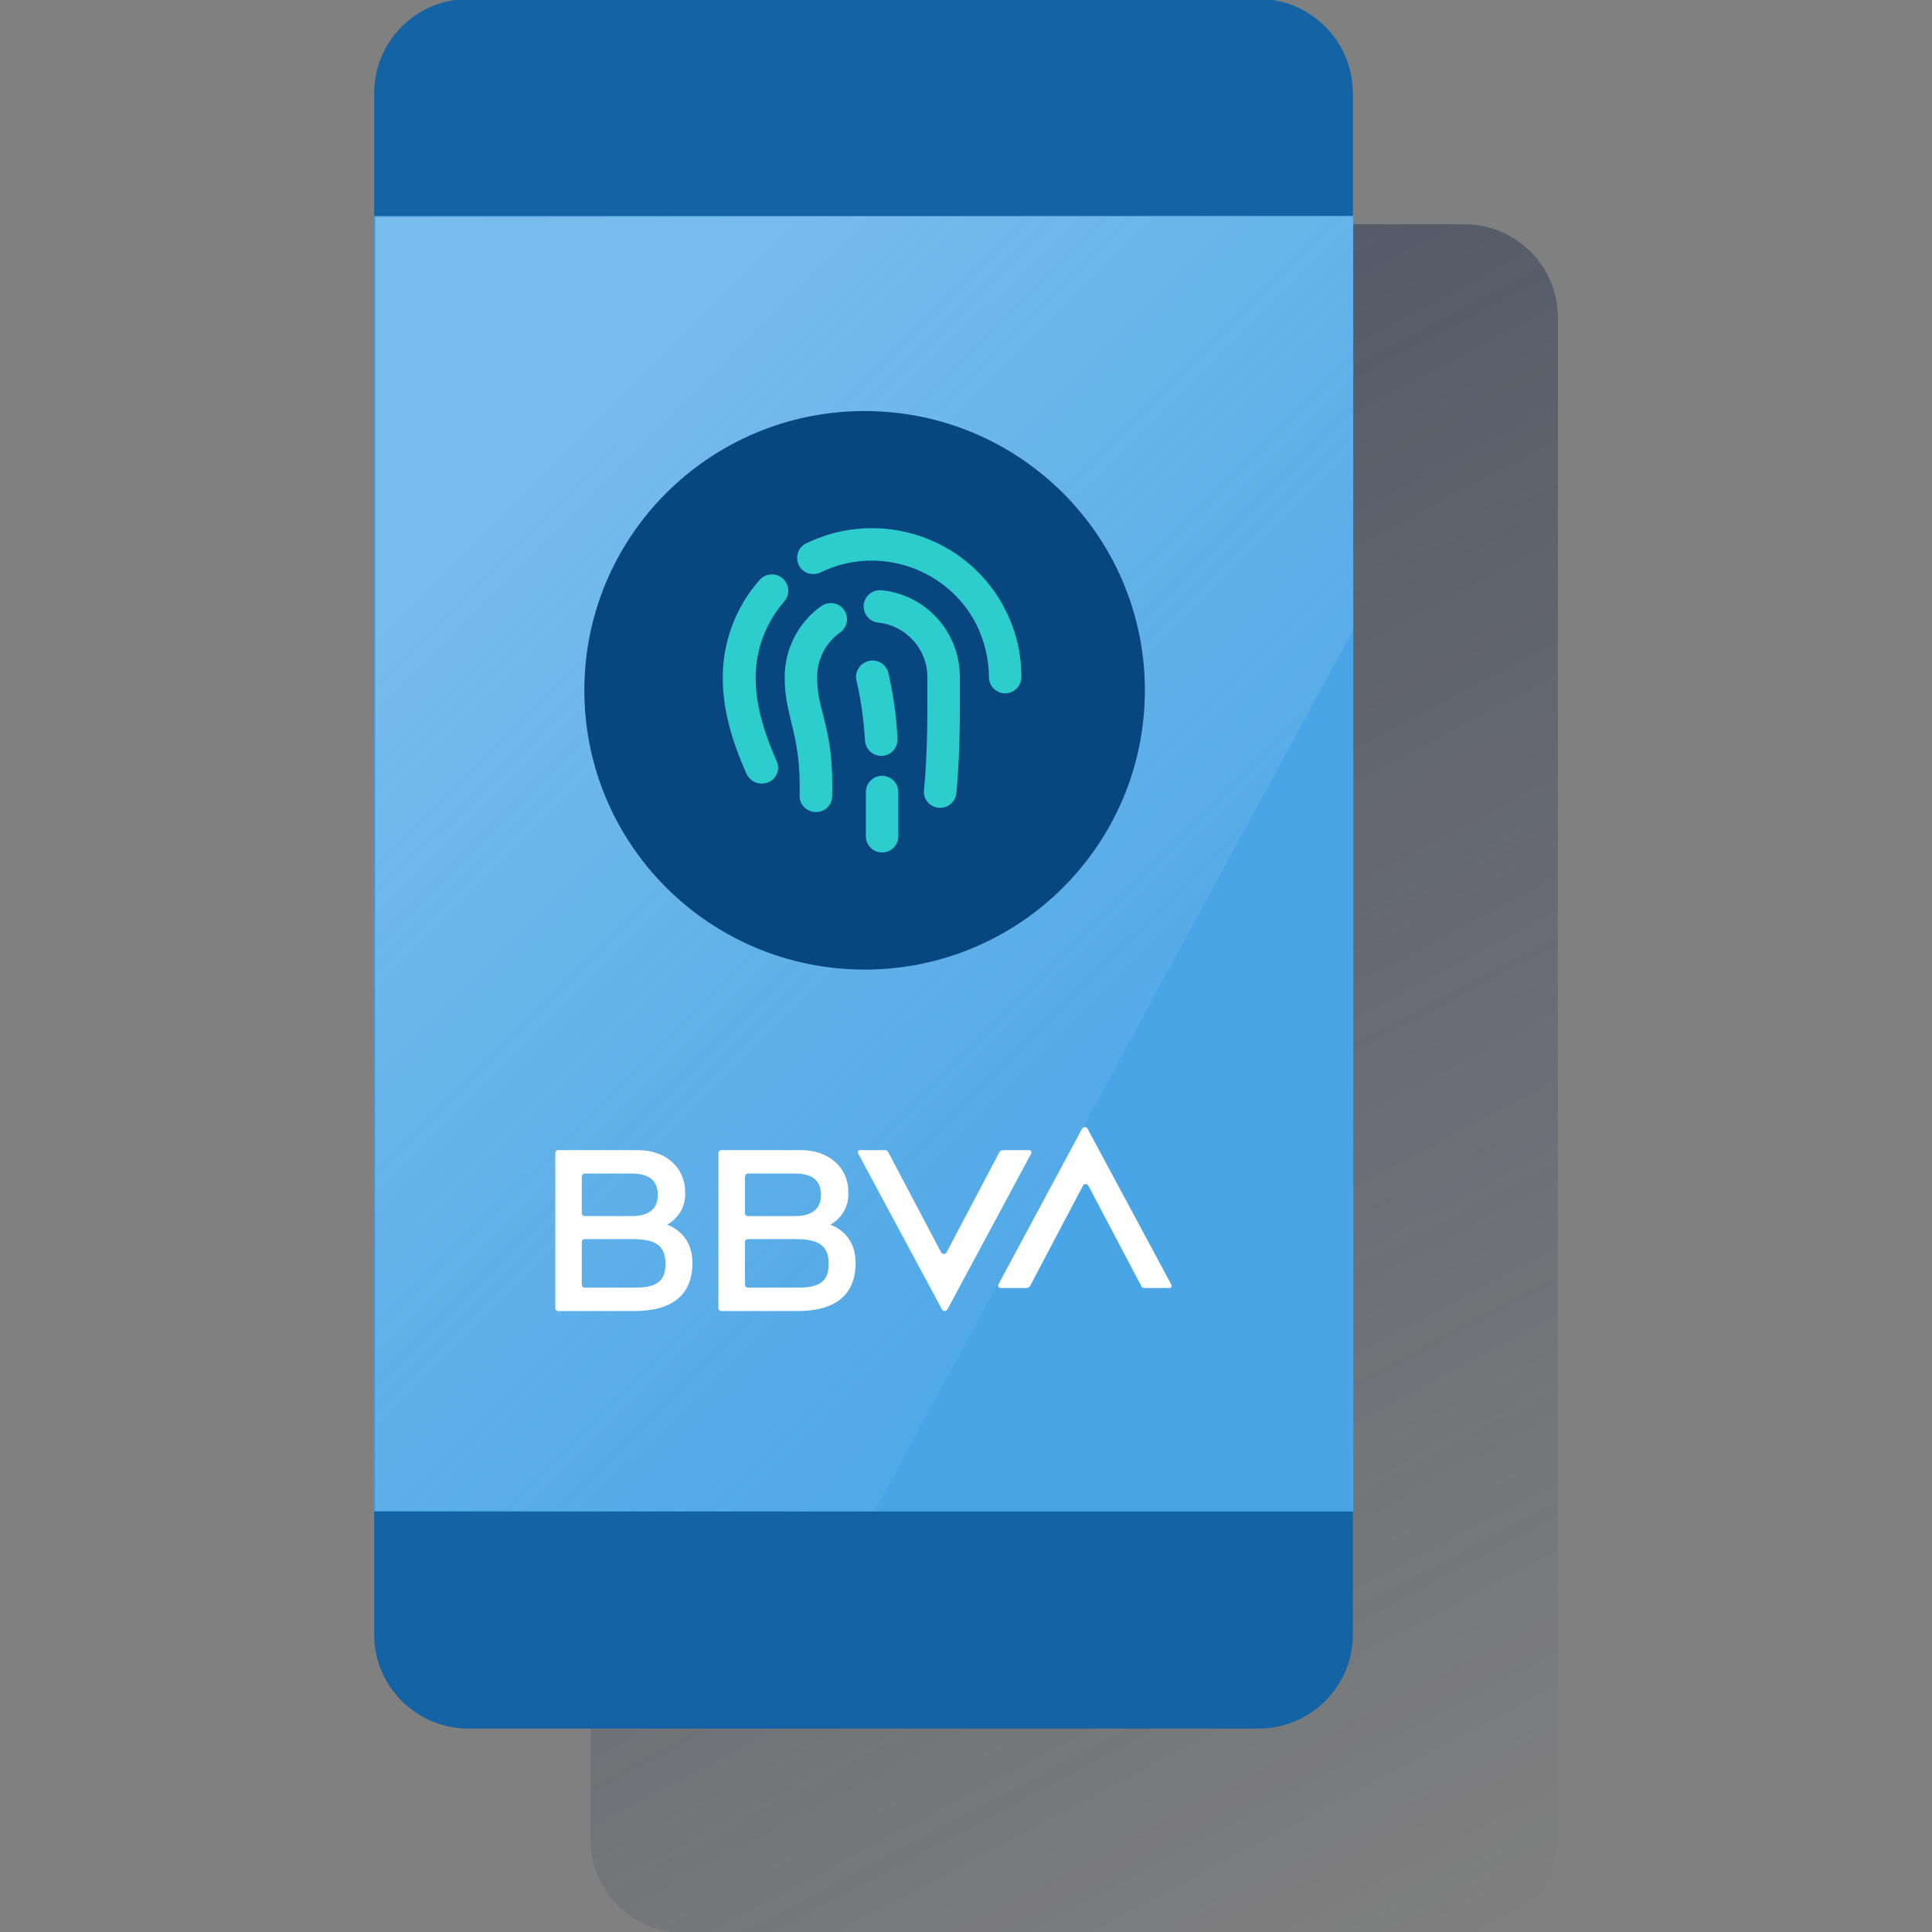 <svg width="600" height="600" viewBox="0 0 600 600" fill="none" xmlns="http://www.w3.org/2000/svg"><rect x="0" y="0" width="600" height="600" fill="#808080" stroke="none"/><g clip-path="url(#clip0_2129_357)"><path d="M212.486 69.641H454.751C470.805 69.641 483.807 82.597 483.807 98.594V571.367C483.807 587.364 470.805 600.32 454.751 600.32H212.486C196.432 600.32 183.43 587.364 183.43 571.367V98.594C183.43 82.597 196.432 69.641 212.486 69.641Z" fill="url(#paint0_linear_2129_357)"/><path d="M145.509 -0.328H390.826C407.012 -0.328 420.147 12.76 420.147 29.022V507.612C420.147 523.741 407.012 536.83 390.826 536.83H145.509C129.322 536.83 116.188 523.741 116.188 507.612V29.022C116.188 12.76 129.322 -0.328 145.509 -0.328Z" fill="#1464A5"/><path d="M420.28 67.086H116.188V469.392H420.28V67.086Z" fill="#49A5E6"/><path opacity="0.5" fill-rule="evenodd" clip-rule="evenodd" d="M116.594 67.35V469.128L271.559 469.392L420.155 195.724V67.086L116.594 67.35Z" fill="url(#paint1_linear_2129_357)"/><path d="M310.431 357.709L293.979 388.909C293.714 389.438 293.051 389.57 292.653 389.306C292.52 389.174 292.387 389.042 292.255 388.909L275.803 357.709C275.67 357.444 275.272 357.18 275.007 357.18H267.046C266.648 357.18 266.383 357.444 266.383 357.841C266.383 357.973 266.383 358.105 266.515 358.237L292.52 406.625C292.785 407.154 293.316 407.286 293.847 407.022C293.979 406.89 294.112 406.757 294.245 406.625L320.249 358.237C320.382 357.841 320.249 357.444 319.984 357.312C319.851 357.312 319.718 357.18 319.718 357.18H311.758C310.962 357.18 310.564 357.444 310.431 357.709Z" fill="white"/><path d="M319.847 399.469L336.298 368.268C336.564 367.739 337.227 367.607 337.625 367.871C337.758 368.004 337.89 368.136 338.023 368.268L354.475 399.469C354.608 399.733 355.006 399.998 355.271 399.998H363.232C363.63 399.998 363.895 399.601 363.895 399.205C363.895 399.072 363.895 398.94 363.762 398.94L337.758 350.552C337.492 350.023 336.962 349.891 336.431 350.156C336.298 350.288 336.166 350.42 336.033 350.552L310.029 398.94C309.896 399.337 310.029 399.733 310.294 399.866C310.427 399.866 310.559 399.998 310.692 399.998H318.653C319.316 399.998 319.581 399.733 319.847 399.469Z" fill="white"/><path d="M196.46 399.883H181.6C181.069 399.883 180.671 399.486 180.671 398.957V385.736C180.671 385.208 181.069 384.811 181.6 384.811H196.46C203.491 384.811 206.676 386.794 206.676 392.479C206.676 398.164 203.624 400.015 196.46 399.883ZM181.6 364.451H196.194C201.634 364.451 204.287 366.699 204.287 371.061C204.287 375.424 201.501 377.672 196.194 377.672H181.6C181.069 377.672 180.671 377.275 180.671 376.746V365.509C180.671 364.98 181.069 364.451 181.6 364.451ZM207.206 380.316C210.789 378.333 213.044 374.499 212.779 370.268C212.779 362.468 206.676 357.18 198.052 357.18H173.374C172.843 357.18 172.445 357.576 172.445 358.105V406.229C172.445 406.757 172.843 407.154 173.374 407.154H196.99C208.798 407.154 215.034 402.13 215.034 392.215C215.034 382.563 207.206 380.448 207.206 380.316Z" fill="white"/><path d="M247.139 399.883H232.28C231.749 399.883 231.351 399.486 231.351 398.957V385.736C231.351 385.208 231.749 384.811 232.28 384.811H247.139C254.171 384.811 257.355 386.794 257.355 392.479C257.355 398.164 254.304 400.015 247.139 399.883ZM232.28 364.451H246.874C252.314 364.451 254.967 366.699 254.967 371.061C254.967 375.424 252.181 377.672 246.874 377.672H232.28C231.749 377.672 231.351 377.275 231.351 376.746V365.509C231.351 364.98 231.749 364.451 232.28 364.451ZM257.886 380.316C261.468 378.333 263.724 374.499 263.458 370.268C263.458 362.468 257.355 357.18 248.731 357.18H224.054C223.523 357.18 223.125 357.576 223.125 358.105V406.229C223.125 406.757 223.523 407.154 224.054 407.154H247.67C259.478 407.154 265.714 402.13 265.714 392.215C265.714 382.563 257.886 380.448 257.886 380.316Z" fill="white"/><path d="M268.512 301.112C316.58 301.112 355.547 262.283 355.547 214.384C355.547 166.486 316.58 127.656 268.512 127.656C220.444 127.656 181.477 166.486 181.477 214.384C181.477 262.283 220.444 301.112 268.512 301.112Z" fill="#07467F"/><path d="M236.534 243.337C234.544 243.337 232.82 242.279 231.891 240.428C226.849 229.19 224.461 219.672 224.461 210.417C224.461 199.312 228.441 188.603 235.871 180.142C237.729 178.026 240.913 177.762 243.036 179.613C245.158 181.464 245.424 184.637 243.566 186.752C237.861 193.362 234.677 201.691 234.677 210.417C234.677 218.217 236.8 226.414 241.178 236.33C242.372 238.842 241.178 241.882 238.657 242.94C237.994 243.204 237.198 243.337 236.534 243.337Z" fill="#2DCCCD"/><path d="M312.161 215.308C309.375 215.308 307.119 213.061 307.119 210.284C307.119 204.732 305.793 199.311 303.404 194.287C294.515 176.439 272.756 169.036 254.845 177.761C252.324 178.951 249.273 178.026 248.079 175.514C246.885 173.002 247.813 169.961 250.334 168.771C273.287 157.534 301.149 166.92 312.426 189.792C315.611 196.138 317.203 203.145 317.203 210.152C317.203 213.061 314.947 215.308 312.161 215.308Z" fill="#2DCCCD"/><path d="M253.373 252.192H253.24C250.454 252.06 248.198 249.812 248.331 247.036C248.596 235.93 247.137 230.113 245.81 224.561C244.749 220.198 243.688 216.099 243.688 210.282C243.688 201.556 247.933 193.227 255.098 188.204C257.353 186.617 260.537 187.146 262.129 189.393C263.722 191.641 263.191 194.814 260.935 196.4C256.424 199.573 253.771 204.729 253.771 210.282C253.771 214.777 254.567 218.082 255.628 222.049C257.088 227.734 258.813 234.74 258.414 247.3C258.414 250.077 256.159 252.192 253.373 252.192Z" fill="#2DCCCD"/><path d="M291.991 250.863C291.859 250.863 291.726 250.863 291.461 250.863C288.675 250.598 286.684 248.086 286.95 245.442C288.144 233.147 288.011 220.852 288.011 213.448C288.011 212.258 288.011 211.201 288.011 210.275C288.011 201.549 281.377 194.278 272.753 193.353C269.967 193.088 267.977 190.576 268.242 187.8C268.508 185.024 271.029 183.04 273.815 183.305C287.746 184.759 298.094 196.393 298.094 210.275C298.094 211.201 298.094 212.126 298.094 213.316C298.094 220.852 298.227 233.544 297.033 246.235C296.768 249.012 294.512 250.863 291.991 250.863Z" fill="#2DCCCD"/><path d="M273.94 264.743C271.154 264.743 268.898 262.495 268.898 259.719V245.969C268.898 243.193 271.154 240.945 273.94 240.945C276.726 240.945 278.982 243.193 278.982 245.969V259.719C278.982 262.495 276.726 264.743 273.94 264.743Z" fill="#2DCCCD"/><path d="M273.681 234.741C271.027 234.741 268.772 232.626 268.639 229.981C268.241 223.768 267.445 217.422 265.986 211.34C265.322 208.696 267.047 205.92 269.833 205.259C272.487 204.598 275.273 206.316 275.936 209.093C277.396 215.703 278.457 222.578 278.723 229.453C278.855 232.229 276.732 234.609 273.946 234.741C273.814 234.741 273.681 234.741 273.681 234.741Z" fill="#2DCCCD"/></g><defs><linearGradient id="paint0_linear_2129_357" x1="194.924" y1="75.124" x2="470.68" y2="595.592" gradientUnits="userSpaceOnUse"><stop stop-color="#192647" stop-opacity="0.5" offset="0"/><stop offset="1" stop-color="#192647" stop-opacity="0"/></linearGradient><linearGradient id="paint1_linear_2129_357" x1="156.741" y1="156.855" x2="360.683" y2="361.519" gradientUnits="userSpaceOnUse"><stop stop-color="white" stop-opacity="0.5" offset="0"/><stop offset="1" stop-color="#ECF7F8" stop-opacity="0.1"/></linearGradient><clipPath id="clip0_2129_357"><rect width="600" height="600" fill="white"/></clipPath></defs></svg>